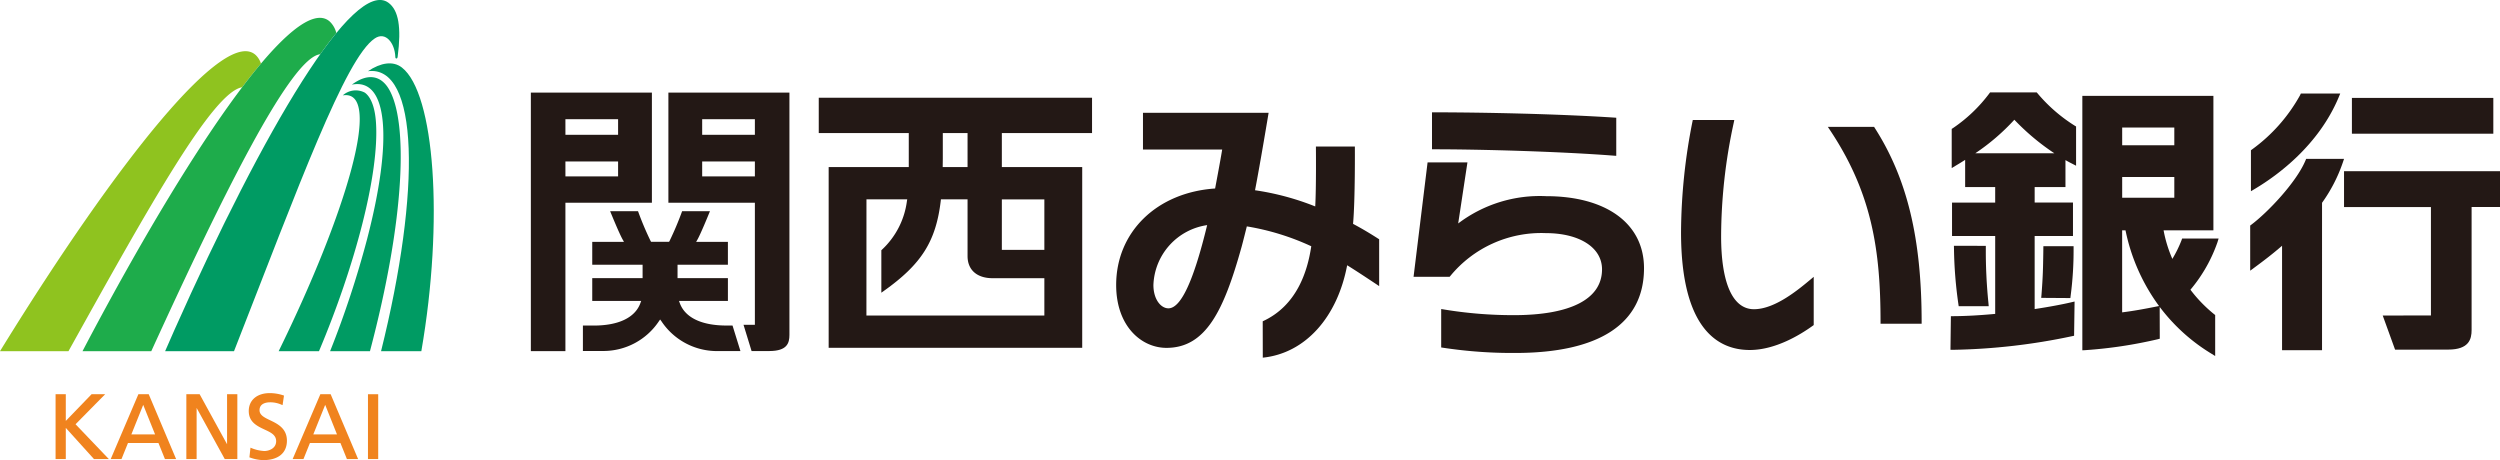 <svg xmlns="http://www.w3.org/2000/svg" viewBox="0 0 275.971 50.793"><title>アセット 1</title><g><g><g><g><path d="M29.824,46.394c-.632-.3-1.175-.567-1.175-1.11,0-.79.815-.875,1.168-.875a3.062,3.062,0,0,1,1.3.284l.076.027.156-1.054-.049-.015a4.758,4.758,0,0,0-1.521-.256c-1.408,0-2.319.776-2.319,1.977,0,1.223.922,1.656,1.734,2.04.693.321,1.29.6,1.29,1.288,0,.8-.79,1.087-1.318,1.087a4.369,4.369,0,0,1-1.437-.336l-.078-.034-.118,1.069.049.016a4.774,4.774,0,0,0,1.462.291c1.673,0,2.629-.783,2.629-2.153C31.669,47.288,30.647,46.791,29.824,46.394Z" style="fill: #f0831e"/><path d="M25.065,43.518v5.521c-.177-.325-3.027-5.521-3.027-5.521H20.57v7.156h1.135V45.031c.174.324,3.105,5.643,3.105,5.643H26.2V43.518Z" style="fill: #f0831e"/><rect x="40.619" y="43.518" width="1.13" height="7.156" style="fill: #f0831e"/><path d="M16.417,43.518H15.276l-3.054,7.156h1.19s.689-1.7.715-1.772h3.364c.031.069.716,1.772.716,1.772H19.44Zm.7,4.436H14.5c.06-.157,1.205-3.008,1.309-3.263C15.91,44.946,17.056,47.8,17.119,47.954Z" style="fill: #f0831e"/><path d="M36.5,43.518H35.363l-3.057,7.156H33.5s.689-1.7.713-1.772h3.367c.029.069.714,1.772.714,1.772h1.235Zm.7,4.436H34.584c.065-.157,1.208-3.008,1.313-3.263C36,44.946,37.141,47.8,37.2,47.954Z" style="fill: #f0831e"/></g><path d="M10.373,50.674h1.64L8.34,46.832l3.269-3.314h-1.5L7.263,46.464V43.518H6.135v7.156H7.263V47.233Z" style="fill: #f0831e"/></g><g><g><path d="M.311,38.262c-.1.168-.206.336-.311.505H7.558C16.686,22.35,23.526,10.157,26.731,9.632q1.078-1.425,2.078-2.611a2.272,2.272,0,0,0-.537-.9C24.905,2.777,12.982,17.761.311,38.262Z" style="fill: #8fc31f"/><path d="M36.373,2.353C32.761-.726,21.726,15.113,10.3,36.509q-.606,1.135-1.192,2.258H16.7C24.443,21.827,32.064,6.329,35.35,5.987c.614-.865,1.206-1.647,1.774-2.337A2.557,2.557,0,0,0,36.373,2.353Z" style="fill: #1eac4b"/></g><path d="M42.876.3C39.058-2.48,29.157,14.19,19.251,36.433c-.348.782-.687,1.56-1.024,2.334h7.605C32.987,20.5,38.117,6.418,41.373,4.24c1.221-.818,2.2.565,2.262,1.98,0,.169.037.233.117.238s.131-.075.145-.192C44.322,3,44,1.121,42.876.3Z" style="fill: #009b63"/><g><path d="M41.5,13.476c-.115-1.645-.56-2.769-1.225-3.248a2.137,2.137,0,0,0-2.436.3c4.51-.723.366,13.073-7.081,28.243h4.452C39.166,29.4,41.9,19.166,41.5,13.476Z" style="fill: #009b63"/><path d="M38.84,9.345c4.037-.809,4.5,6.217,1.7,16.983a107.282,107.282,0,0,1-4.1,12.439h4.4c3.914-14.8,4.2-25.329,2.1-28.913C42.033,8.3,40.57,8.057,38.84,9.345Z" style="fill: #009b63"/><path d="M44.371,7.459c-.982-.77-2.34-.544-3.754.4,5.616-.71,5.883,13.092,1.447,30.907h4.447C49.014,24.311,47.973,10.284,44.371,7.459Z" style="fill: #009b63"/></g></g></g><g><g><path d="M167.261,38.963a50.868,50.868,0,0,1-8.03-.587l-.14-.02V34.114l.188.029a46.8,46.8,0,0,0,7.827.646c6.205,0,9.739-1.742,9.739-5.055,0-2.465-2.58-4-6.2-4A12.99,12.99,0,0,0,160.07,30.5l-.049.054h-3.98l1.547-12.624h4.4l-1.021,6.737a14.913,14.913,0,0,1,9.713-3.012c6.557,0,10.8,2.969,10.8,7.952C181.478,35.761,176.5,38.963,167.261,38.963Zm10.98-21.772c-5.912-.461-14.72-.711-20.005-.711h-.16V12.4h.16c5.553,0,13.9.182,20.029.586l.151.011V17.2Z" style="fill: #231815"/><path d="M193.155,38.635c-3.464,0-7.588-2.258-7.588-13a63.7,63.7,0,0,1,1.27-12.257l.026-.128h4.582l-.038.2a59.422,59.422,0,0,0-1.415,12.62c0,5.2,1.286,8.063,3.624,8.063s4.932-2.183,6.332-3.352l.265-.224v5.327l-.069.049C198.76,36.937,196,38.635,193.155,38.635Zm14.435-2.9v-.163c0-7.959-.948-14.3-5.644-21.307l-.171-.257h5.108l.044.076c3.6,5.6,5.2,12.228,5.2,21.488v.163Z" style="fill: #231815"/><path d="M139.389,35.467c3.761-1.722,4.944-5.491,5.36-8.284a27.566,27.566,0,0,0-7.114-2.193s-.432,1.746-.587,2.293C135.084,34.325,133.1,38.4,128.763,38.4c-2.759,0-5.551-2.383-5.551-6.939,0-5.854,4.488-10.222,10.922-10.653,0,0,.611-3.223.78-4.3h-8.743V12.452H140.04s-.931,5.629-1.5,8.55a29.132,29.132,0,0,1,6.646,1.786c.122-2.13.075-6.611.075-6.611h4.3s.043,5.867-.2,8.535c1.134.6,2.056,1.173,2.806,1.653l.076.046v5.171s-2.442-1.636-3.533-2.3c-1.075,5.71-4.6,9.718-9.313,10.2ZM133.256,24.85a6.933,6.933,0,0,0-5.933,6.607c0,1.613.84,2.579,1.656,2.579C130.356,34.036,131.757,31.027,133.256,24.85Z" style="fill: #231815"/><path d="M91.475,38.394V18.445h8.843V14.687H90.381V10.792h30.168v3.895h-9.957v3.758h8.872V38.394Zm4.168-3.564,19.642,0V30.71h-5.706c-1.738,0-2.772-.915-2.772-2.446V22.007h-2.941l-.015.145c-.533,4.492-2.12,7-6.272,9.953l-.289.206V27.623l.06-.055a8.883,8.883,0,0,0,2.764-5.37l.033-.191h-4.5Zm14.949-7.246h4.693V22.01l-4.693,0Zm-6.517-10.108-.012.969h2.744V14.687h-2.732Z" style="fill: #231815"/><g><path d="M58.6,38.764,58.6,10.22H71.962V22.381l-9.547,0V38.764Zm3.817-19.292H68.23V17.823H62.415Zm0-4.59H68.23V13.159H62.415Z" style="fill: #231815"/><path d="M82.965,38.75l-.888-2.893H83.33V22.379l-9.547,0V10.22H87.144V36.971c0,.917-.265,1.765-2.181,1.779h-2ZM77.512,19.472H83.33V17.823H77.512Zm0-4.59H83.33V13.159H77.512Z" style="fill: #231815"/><path d="M80.862,35.934h-.684c-2.734,0-4.557-.878-5.138-2.477l-.087-.239h5.4V30.7H74.793V29.223h5.559V26.7H76.845L77,26.431c.341-.613,1.1-2.446,1.371-3.12H75.3a34.614,34.614,0,0,1-1.394,3.3l-.053.083H71.876l-.053-.083a34.106,34.106,0,0,1-1.394-3.3H67.351c.275.674,1.03,2.507,1.378,3.12l.148.267h-3.5v2.525h5.558V30.7H65.377v2.522h5.4l-.086.239c-.584,1.6-2.408,2.477-5.145,2.477h-1.2v2.807h2.24a7.365,7.365,0,0,0,6.153-3.29l.131-.188.14.188a7.359,7.359,0,0,0,6.146,3.3h2.58Z" style="fill: #231815"/></g></g><path d="M224.931,10.317l-.1-.116h-5.15l-.1.135a16.667,16.667,0,0,1-3.988,3.8l-.147.093v4.322l.484-.289c.35-.207.683-.413,1-.615v3.006h3.316v1.708h-4.764V26.05h4.764v8.6c-1.557.146-3.123.242-4.573.252h-.318l-.047,3.708.323.005a68.414,68.414,0,0,0,13.079-1.5l.246-.052.054-3.778-.4.093c-.978.229-2.386.495-4.007.74V26.05h4.23V22.356h-4.23V20.648h3.4V17.674c.237.134.468.263.708.38l.464.239V13.961l-.152-.089A17.524,17.524,0,0,1,224.931,10.317Zm-2.572,2.9a25.714,25.714,0,0,0,4.414,3.7h-8.72A23.767,23.767,0,0,0,222.359,13.22Z" style="fill: #231815"/><path d="M215.69,27.134l.007.325a47.149,47.149,0,0,0,.479,6.06l.04.279,3.315,0-.03-.348a56.871,56.871,0,0,1-.29-5.991v-.321Z" style="fill: #231815"/><path d="M225.565,27.177l-.008.69c-.03,1.837-.041,2.6-.2,4.673l-.031.341,3.219.022.034-.283A38.146,38.146,0,0,0,228.9,27.5v-.321Z" style="fill: #231815"/><path d="M240.809,26.537a13.23,13.23,0,0,1-1.006,2.041,14.387,14.387,0,0,1-.969-3.154l5.5,0V10.582H229.866V38.67l.336-.018a49.822,49.822,0,0,0,7.974-1.2l.239-.062-.011-3.514A20.308,20.308,0,0,0,244.046,39l.484.3,0-4.525-.117-.092a15.345,15.345,0,0,1-2.615-2.7,16.593,16.593,0,0,0,2.982-5.235l.129-.416-4.028,0Zm-.79-7v2.287h-5.755V19.539Zm0-3.5h-5.755V14.078h5.755Zm-2,17.806c-1.321.266-2.491.479-3.759.638V25.424h.371a21.3,21.3,0,0,0,3.705,8.361Z" style="fill: #231815"/><path d="M248.961,20.82c2.475-1.484,6.958-4.756,9.189-10.049l.183-.444h-4.348l-.085.186a18.383,18.383,0,0,1-5.287,5.973l-.136.1V21.11Z" style="fill: #231815"/><path d="M258.755,17.537h-4.182l-.084.2c-1.029,2.429-4.178,5.722-5.97,7.067l-.124.095v4.982l.506-.373c.969-.711,2-1.5,3.012-2.38V38.655h4.413V22.386a17.078,17.078,0,0,0,2.287-4.428Z" style="fill: #231815"/><rect x="259.623" y="10.808" width="15.611" height="3.951" style="fill: #231815"/><path d="M275.971,22.854V18.9H258.754v3.954h9.593v11.97l-5.322.006L264.39,38.6l5.866-.01c2.287,0,2.58-1.149,2.58-2.153V22.854Z" style="fill: #231815"/></g></g></svg>